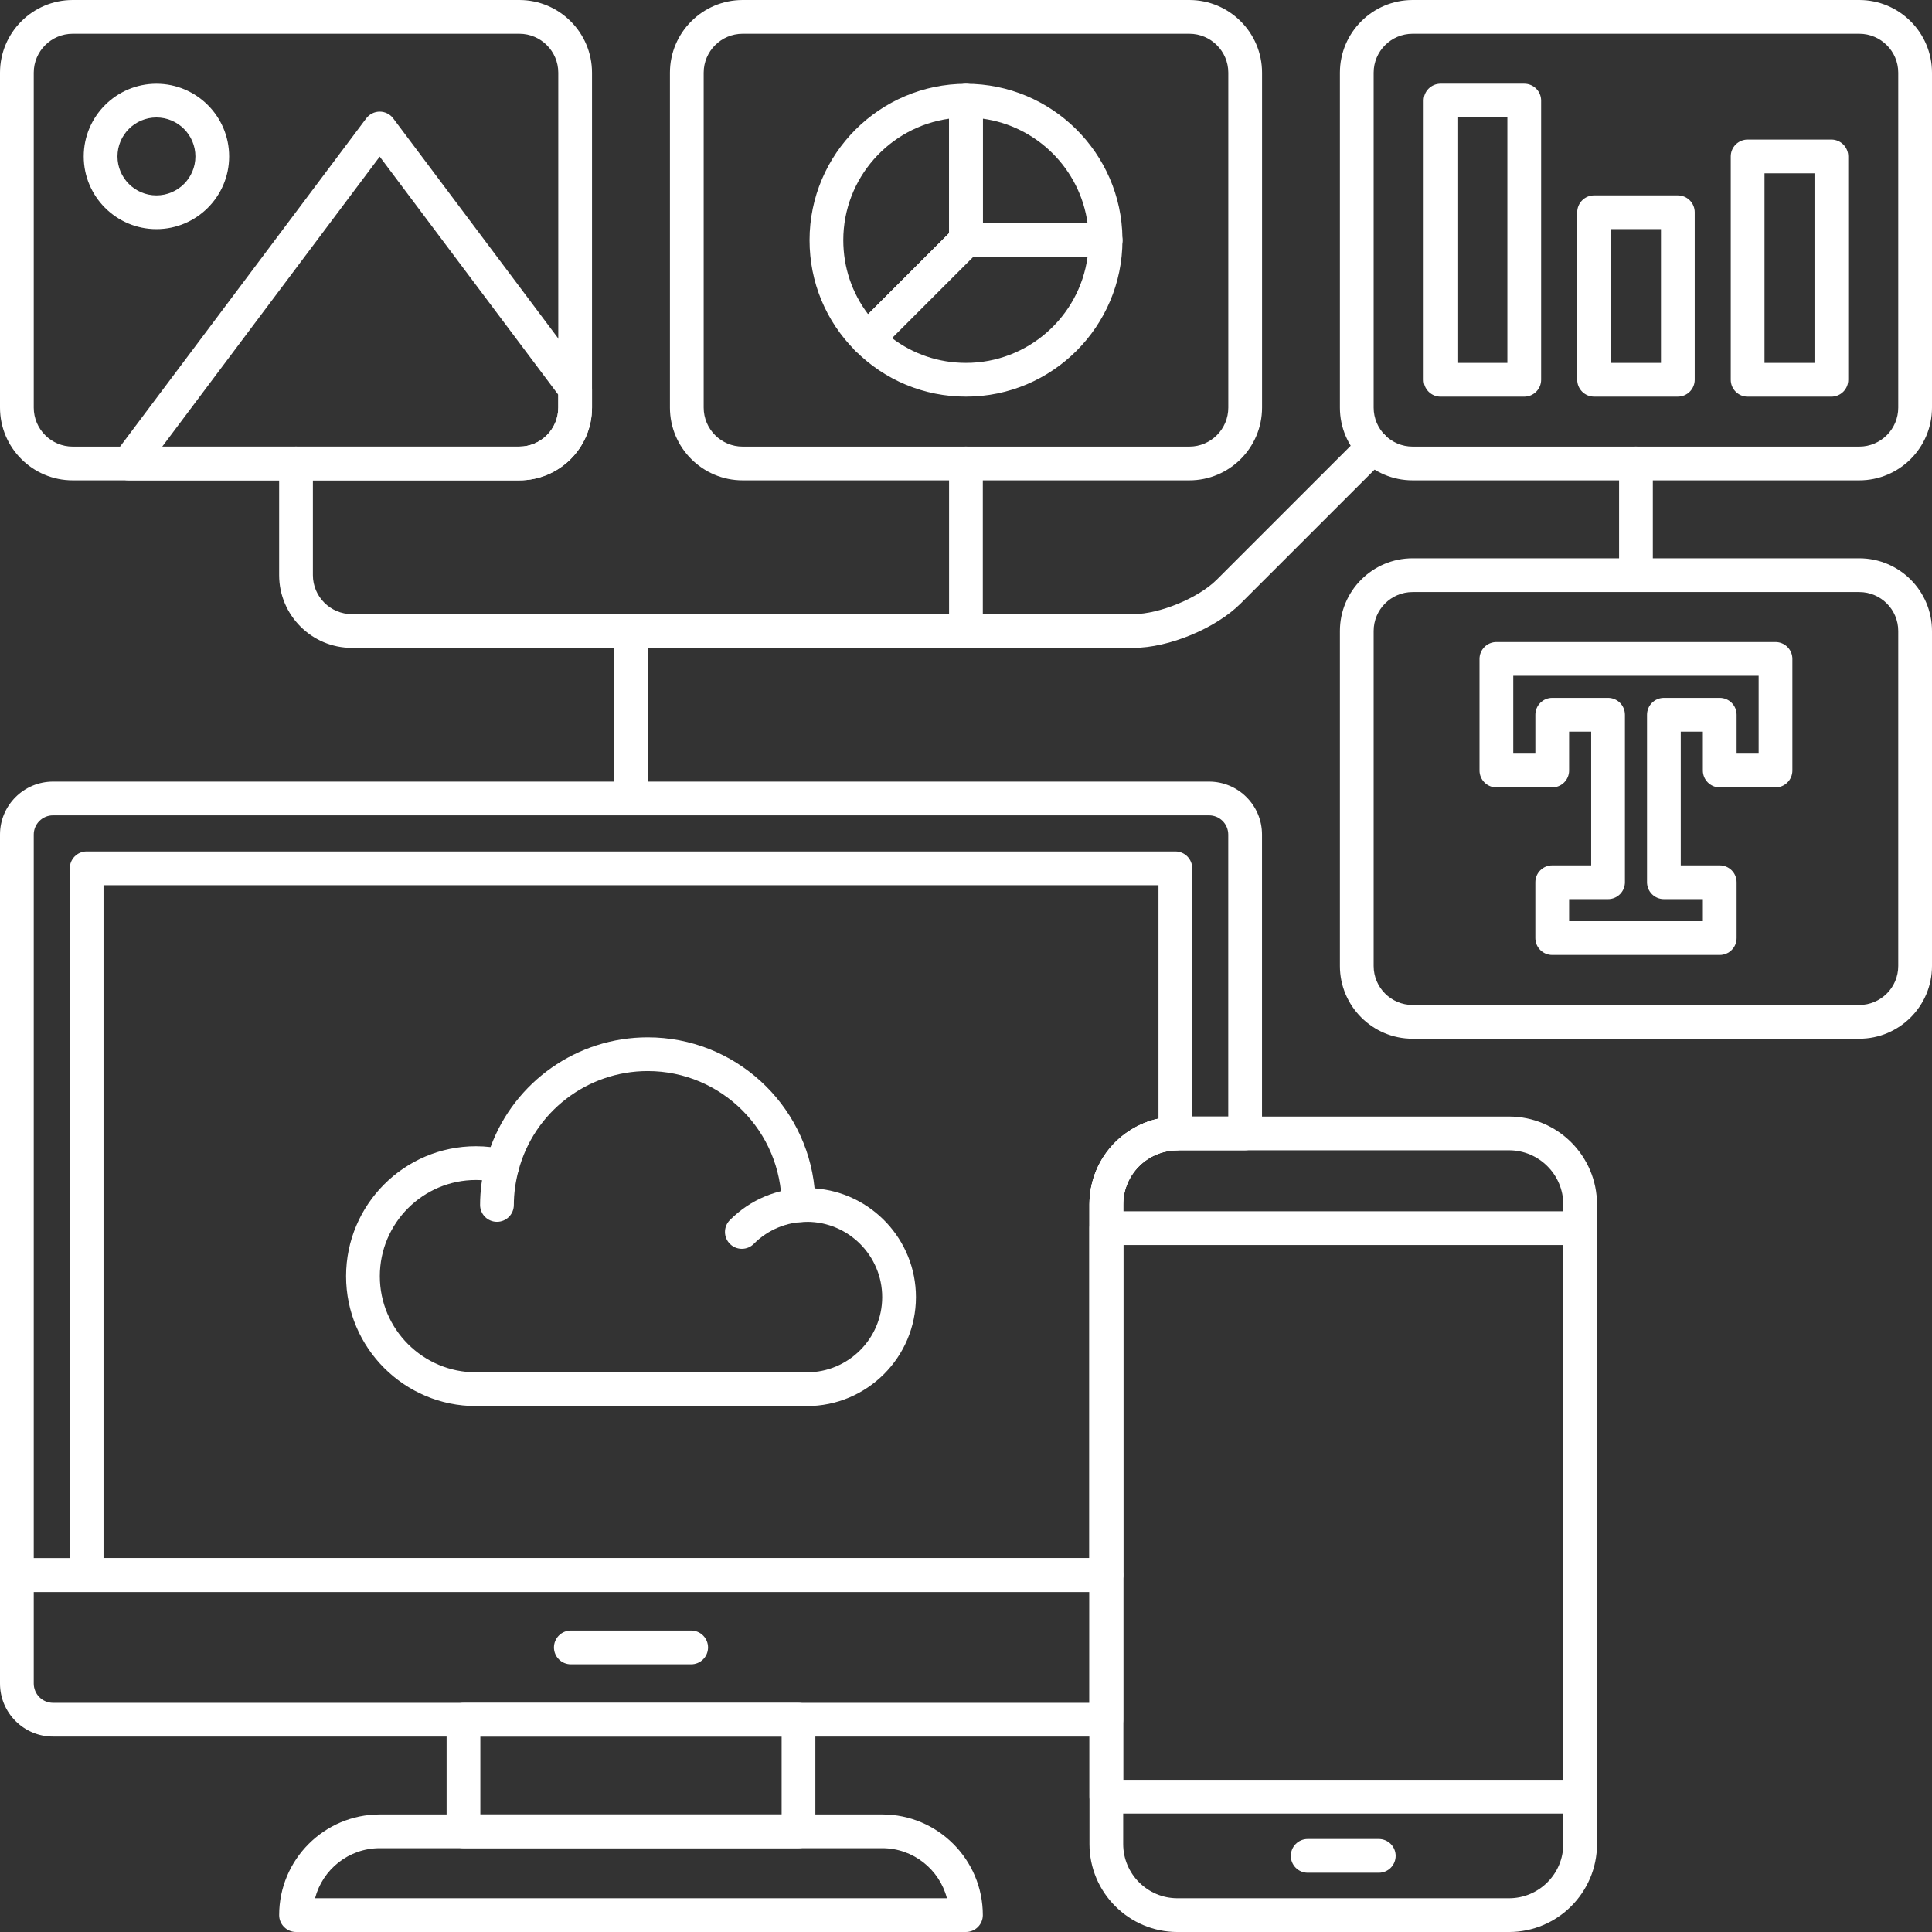 <svg width="164" height="164" viewBox="0 0 164 164" fill="none" xmlns="http://www.w3.org/2000/svg">
<rect x="0" y="0" width="164" height="164" fill="#333333" stroke="none"/>
<path d="M58.671 141.277H48.455C48.075 141.277 47.711 141.126 47.443 140.858C47.174 140.589 47.023 140.225 47.023 139.845C47.023 139.465 47.174 139.1 47.443 138.832C47.711 138.563 48.075 138.412 48.455 138.412H58.671C59.051 138.412 59.415 138.563 59.684 138.832C59.953 139.1 60.103 139.465 60.103 139.845C60.103 140.225 59.953 140.589 59.684 140.858C59.415 141.126 59.051 141.277 58.671 141.277ZM67.781 156.887H39.342C38.963 156.887 38.598 156.736 38.33 156.468C38.061 156.199 37.91 155.835 37.91 155.455V145.982C37.91 145.602 38.061 145.238 38.33 144.969C38.598 144.7 38.963 144.549 39.342 144.549H67.781C67.969 144.549 68.156 144.587 68.329 144.658C68.503 144.73 68.661 144.836 68.794 144.969C68.927 145.102 69.032 145.26 69.104 145.434C69.176 145.607 69.213 145.794 69.213 145.982V155.455C69.213 155.643 69.176 155.829 69.105 156.003C69.032 156.177 68.927 156.335 68.794 156.468C68.661 156.601 68.503 156.706 68.329 156.778C68.156 156.85 67.969 156.887 67.781 156.887ZM40.775 154.022H66.349V147.414H40.775V154.022Z" fill="white"/>
<path d="M81.996 164H25.13C24.941 164 24.755 163.963 24.581 163.891C24.408 163.819 24.25 163.713 24.117 163.58C23.984 163.447 23.878 163.289 23.806 163.116C23.734 162.942 23.697 162.756 23.697 162.568C23.697 157.856 27.528 154.022 32.237 154.022H74.893C79.6 154.022 83.429 157.856 83.429 162.568C83.429 162.948 83.278 163.312 83.009 163.58C82.74 163.849 82.376 164 81.996 164ZM26.744 161.135H80.381C79.746 158.694 77.526 156.887 74.892 156.887H32.237C29.602 156.887 27.38 158.694 26.744 161.135ZM117.04 158.972H111.005C110.625 158.972 110.26 158.821 109.992 158.552C109.723 158.284 109.572 157.919 109.572 157.54C109.572 157.16 109.723 156.795 109.992 156.527C110.26 156.258 110.625 156.107 111.005 156.107H117.04C117.42 156.107 117.784 156.258 118.053 156.527C118.321 156.795 118.472 157.16 118.472 157.54C118.472 157.919 118.321 158.284 118.053 158.552C117.784 158.821 117.42 158.972 117.04 158.972Z" fill="white"/>
<path d="M128.095 164.001H99.947C95.83 164.001 92.481 160.651 92.481 156.534V102.243C92.481 98.127 95.83 94.778 99.947 94.778H128.095C132.214 94.778 135.565 98.127 135.565 102.243V156.534C135.565 160.651 132.214 164.001 128.095 164.001ZM99.947 97.643C97.409 97.643 95.344 99.707 95.344 102.243V156.534C95.344 159.072 97.409 161.136 99.947 161.136H128.094C130.635 161.136 132.701 159.072 132.701 156.534V102.243C132.701 99.707 130.635 97.643 128.094 97.643H99.947Z" fill="white"/>
<path d="M134.134 153.945H93.913C93.533 153.945 93.169 153.794 92.9 153.525C92.631 153.256 92.481 152.892 92.481 152.512V104.253C92.481 103.873 92.631 103.508 92.9 103.24C93.169 102.971 93.533 102.82 93.913 102.82H134.134C134.513 102.82 134.878 102.971 135.146 103.24C135.415 103.508 135.566 103.873 135.566 104.253V152.513C135.566 152.892 135.415 153.257 135.146 153.525C134.878 153.794 134.513 153.945 134.134 153.945ZM95.345 151.08H132.701V105.685H95.345V151.08Z" fill="white"/>
<path d="M93.912 147.411H4.502C2.019 147.411 0 145.392 0 142.911V133.706C0 133.326 0.151 132.962 0.42 132.693C0.688 132.424 1.052 132.273 1.432 132.273H93.912C94.292 132.273 94.656 132.424 94.925 132.693C95.193 132.962 95.344 133.326 95.344 133.706V145.978C95.344 146.166 95.307 146.352 95.235 146.526C95.163 146.7 95.058 146.858 94.925 146.991C94.792 147.124 94.634 147.229 94.46 147.301C94.287 147.373 94.1 147.411 93.912 147.411ZM2.865 135.139V142.912C2.865 143.345 3.038 143.761 3.345 144.067C3.652 144.374 4.068 144.546 4.502 144.546H92.48V135.139H2.865Z" fill="white"/>
<path d="M93.912 135.139H1.432C1.244 135.139 1.058 135.102 0.884 135.03C0.71 134.958 0.552 134.852 0.419 134.719C0.286 134.586 0.181 134.428 0.109 134.254C0.037 134.08 -4.7821e-05 133.894 4.63713e-08 133.706V70.841C4.63713e-08 68.363 2.02 66.347 4.502 66.347H102.632C105.111 66.347 107.127 68.363 107.127 70.841V96.209C107.127 96.589 106.976 96.954 106.707 97.222C106.439 97.491 106.074 97.642 105.694 97.642H99.947C97.409 97.642 95.344 99.706 95.344 102.242V133.706C95.344 133.894 95.307 134.08 95.235 134.254C95.163 134.428 95.058 134.586 94.925 134.719C94.792 134.852 94.634 134.957 94.46 135.029C94.287 135.101 94.1 135.139 93.912 135.139ZM2.865 132.274H92.48V102.242C92.48 98.126 95.829 94.778 99.947 94.778H104.262V70.841C104.261 70.409 104.089 69.995 103.784 69.69C103.478 69.384 103.064 69.213 102.632 69.212H4.502C3.599 69.212 2.865 69.943 2.865 70.841L2.865 132.274Z" fill="white"/>
<path d="M93.912 135.138H7.356C7.168 135.138 6.982 135.101 6.808 135.029C6.634 134.957 6.476 134.852 6.343 134.719C6.21 134.586 6.105 134.428 6.033 134.254C5.961 134.08 5.924 133.894 5.924 133.706V73.709C5.924 73.329 6.075 72.965 6.343 72.696C6.612 72.427 6.976 72.276 7.356 72.276H99.772C99.96 72.276 100.146 72.313 100.32 72.385C100.494 72.457 100.652 72.563 100.785 72.696C100.918 72.829 101.023 72.987 101.095 73.16C101.167 73.334 101.205 73.52 101.205 73.709V96.228C101.205 96.601 101.059 96.96 100.799 97.227C100.539 97.495 100.185 97.65 99.812 97.66C97.307 97.73 95.345 99.743 95.345 102.242V133.705C95.345 134.085 95.194 134.45 94.925 134.718C94.657 134.987 94.292 135.138 93.912 135.138ZM8.788 132.273H92.48V102.242C92.48 98.658 94.962 95.69 98.34 94.963V75.141H8.788V132.273Z" fill="white"/>
<path d="M42.185 103.716C41.805 103.716 41.441 103.565 41.172 103.297C40.904 103.028 40.753 102.664 40.753 102.284C40.753 101.082 40.918 99.851 41.245 98.627C41.293 98.445 41.377 98.274 41.491 98.125C41.605 97.975 41.748 97.85 41.911 97.755C42.074 97.661 42.253 97.6 42.44 97.575C42.626 97.55 42.816 97.562 42.998 97.611C43.365 97.709 43.678 97.948 43.868 98.277C44.059 98.606 44.111 98.997 44.013 99.364C43.751 100.349 43.618 101.331 43.618 102.284C43.618 102.472 43.581 102.658 43.509 102.832C43.437 103.006 43.331 103.164 43.198 103.297C43.065 103.43 42.907 103.535 42.733 103.607C42.559 103.679 42.373 103.716 42.185 103.716ZM62.972 106.008C62.785 106.008 62.599 105.971 62.425 105.899C62.252 105.828 62.094 105.723 61.961 105.59C61.828 105.457 61.722 105.299 61.649 105.125C61.577 104.951 61.54 104.764 61.54 104.576C61.54 104.21 61.679 103.844 61.958 103.565C63.701 101.815 66.023 100.852 68.497 100.852C68.876 100.852 69.241 101.003 69.51 101.271C69.778 101.54 69.929 101.904 69.929 102.284C69.929 102.664 69.778 103.029 69.51 103.297C69.241 103.566 68.876 103.717 68.497 103.717C67.658 103.714 66.828 103.878 66.054 104.199C65.279 104.52 64.577 104.992 63.987 105.587C63.854 105.721 63.696 105.826 63.522 105.899C63.347 105.971 63.161 106.008 62.972 106.008Z" fill="white"/>
<path d="M68.493 119.357H40.407C34.325 119.357 29.377 114.412 29.377 108.332C29.377 102.249 34.325 97.299 40.407 97.299C40.812 97.299 41.223 97.323 41.64 97.371C43.674 91.825 48.985 88.055 54.981 88.055C62.354 88.055 68.436 93.687 69.146 100.874C73.947 101.211 77.751 105.224 77.751 110.109C77.751 115.208 73.597 119.357 68.493 119.357ZM40.407 100.164C35.905 100.164 32.242 103.828 32.242 108.332C32.242 112.832 35.905 116.493 40.407 116.493H68.493C72.018 116.493 74.886 113.629 74.886 110.108C74.886 106.583 72.018 103.716 68.493 103.716C68.288 103.716 68.103 103.725 67.927 103.742C67.728 103.762 67.527 103.74 67.336 103.678C67.146 103.615 66.971 103.514 66.823 103.379C66.674 103.245 66.556 103.081 66.474 102.898C66.393 102.715 66.351 102.517 66.351 102.317C66.351 96.017 61.251 90.919 54.981 90.919C49.841 90.919 45.33 94.39 44.014 99.362C43.918 99.721 43.687 100.03 43.369 100.222C43.05 100.414 42.669 100.474 42.307 100.39C41.645 100.238 41.024 100.164 40.407 100.164ZM44.084 40.776H6.17C2.768 40.776 0 38.007 0 34.602V6.17C0 2.768 2.768 0 6.17 0H44.085C47.486 0 50.254 2.768 50.254 6.17V34.602C50.254 38.007 47.486 40.776 44.084 40.776ZM6.17 2.865C4.347 2.865 2.865 4.347 2.865 6.17V34.602C2.865 36.427 4.347 37.912 6.17 37.912H44.085C45.907 37.912 47.39 36.427 47.39 34.602V6.17C47.39 4.347 45.907 2.865 44.085 2.865L6.17 2.865ZM100.959 40.776H63.04C59.637 40.776 56.868 38.007 56.868 34.602V6.17C56.868 2.768 59.637 0 63.04 0H100.959C104.362 0 107.131 2.768 107.131 6.17V34.602C107.131 38.007 104.362 40.776 100.959 40.776ZM63.04 2.865C61.217 2.865 59.733 4.347 59.733 6.17V34.602C59.733 36.427 61.217 37.912 63.04 37.912H100.959C102.782 37.912 104.266 36.427 104.266 34.602V6.17C104.266 4.347 102.782 2.865 100.959 2.865L63.04 2.865ZM157.827 88.173H119.911C116.508 88.173 113.739 85.403 113.739 81.998V53.562C113.739 50.16 116.508 47.392 119.911 47.392H157.827C161.231 47.392 164 50.16 164 53.562V81.998C164 85.403 161.231 88.173 157.827 88.173ZM119.911 50.256C118.087 50.256 116.604 51.739 116.604 53.561V81.998C116.604 83.823 118.087 85.308 119.911 85.308H157.827C159.651 85.308 161.135 83.823 161.135 81.998V53.561C161.135 51.739 159.651 50.256 157.827 50.256H119.911ZM157.827 40.776H119.911C116.508 40.776 113.739 38.007 113.739 34.602V6.17C113.739 2.768 116.508 0 119.911 0H157.827C161.231 0 164 2.768 164 6.17V34.602C164 38.007 161.231 40.776 157.827 40.776ZM119.911 2.865C118.087 2.865 116.604 4.347 116.604 6.17V34.602C116.604 36.427 118.087 37.912 119.911 37.912H157.827C159.651 37.912 161.135 36.427 161.135 34.602V6.17C161.135 4.347 159.651 2.865 157.827 2.865L119.911 2.865Z" fill="white"/>
<path d="M93.857 21.82H81.997C81.809 21.82 81.622 21.783 81.449 21.711C81.275 21.639 81.117 21.534 80.984 21.401C80.851 21.268 80.746 21.11 80.674 20.936C80.602 20.762 80.564 20.576 80.564 20.388V8.543C80.564 8.163 80.715 7.798 80.984 7.53C81.253 7.261 81.617 7.11 81.997 7.11C89.273 7.11 95.199 12.984 95.281 20.235C95.303 20.435 95.282 20.637 95.22 20.828C95.158 21.02 95.057 21.196 94.923 21.345C94.788 21.495 94.624 21.614 94.44 21.696C94.257 21.778 94.058 21.82 93.857 21.82ZM83.429 18.956H92.32C91.684 14.356 88.031 10.706 83.429 10.073V18.956Z" fill="white"/>
<path d="M73.621 30.195C73.434 30.195 73.248 30.159 73.074 30.087C72.9 30.015 72.743 29.91 72.61 29.777C70.101 27.273 68.72 23.939 68.72 20.389C68.72 13.072 74.675 7.116 81.996 7.111H81.997C82.377 7.112 82.741 7.262 83.01 7.531C83.278 7.8 83.429 8.164 83.429 8.544V20.388C83.429 20.768 83.278 21.133 83.01 21.401L74.634 29.776C74.501 29.909 74.344 30.015 74.17 30.087C73.996 30.159 73.81 30.195 73.621 30.195ZM80.564 10.075C75.498 10.777 71.584 15.136 71.584 20.388C71.584 22.689 72.323 24.873 73.689 26.67L80.564 19.795V10.075H80.564Z" fill="white"/>
<path d="M82 33.669C78.45 33.669 75.114 32.285 72.606 29.773C72.338 29.505 72.188 29.14 72.188 28.761C72.188 28.381 72.339 28.017 72.608 27.749L80.983 19.374C81.116 19.241 81.274 19.136 81.448 19.064C81.621 18.992 81.808 18.955 81.996 18.955H93.849C94.037 18.955 94.223 18.992 94.397 19.064C94.57 19.136 94.728 19.241 94.862 19.374C94.995 19.507 95.1 19.665 95.172 19.839C95.244 20.013 95.281 20.199 95.281 20.387C95.281 27.71 89.323 33.669 82 33.669ZM75.713 28.694C77.513 30.063 79.699 30.804 82 30.804C87.257 30.804 91.618 26.888 92.318 21.819H82.589L75.713 28.694ZM145.982 81.061H131.762C131.383 81.061 131.018 80.91 130.75 80.642C130.481 80.373 130.33 80.009 130.33 79.629V74.891C130.33 74.511 130.481 74.147 130.75 73.878C131.018 73.61 131.383 73.459 131.762 73.459H135.069V62.105H133.195V65.406C133.195 65.595 133.158 65.781 133.086 65.955C133.014 66.129 132.908 66.286 132.775 66.419C132.642 66.552 132.484 66.658 132.31 66.73C132.136 66.802 131.95 66.839 131.762 66.839H127.023C126.835 66.839 126.649 66.802 126.475 66.73C126.301 66.658 126.144 66.552 126.01 66.419C125.877 66.286 125.772 66.129 125.7 65.955C125.628 65.781 125.591 65.595 125.591 65.406V55.932C125.591 55.744 125.628 55.557 125.7 55.383C125.772 55.21 125.877 55.052 126.01 54.919C126.144 54.786 126.301 54.68 126.475 54.608C126.649 54.536 126.835 54.499 127.023 54.499H150.716C150.904 54.499 151.09 54.536 151.264 54.608C151.438 54.68 151.596 54.786 151.729 54.919C151.862 55.052 151.967 55.21 152.039 55.383C152.111 55.557 152.148 55.744 152.148 55.932V65.406C152.148 65.595 152.111 65.781 152.039 65.955C151.967 66.129 151.862 66.286 151.729 66.419C151.596 66.552 151.438 66.658 151.264 66.73C151.09 66.802 150.904 66.839 150.716 66.839H145.982C145.793 66.839 145.607 66.802 145.433 66.73C145.26 66.658 145.102 66.552 144.969 66.419C144.836 66.286 144.73 66.128 144.658 65.955C144.586 65.781 144.549 65.595 144.549 65.406V62.105H142.673V73.459H145.982C146.361 73.459 146.726 73.61 146.994 73.878C147.263 74.147 147.414 74.511 147.414 74.891V79.629C147.414 80.009 147.263 80.373 146.994 80.642C146.726 80.91 146.362 81.061 145.982 81.061ZM133.195 78.196H144.55V76.323H141.242C141.053 76.323 140.867 76.287 140.693 76.215C140.52 76.143 140.362 76.037 140.229 75.904C140.096 75.771 139.99 75.613 139.918 75.439C139.846 75.266 139.809 75.079 139.809 74.891V60.673C139.809 60.485 139.846 60.298 139.918 60.124C139.99 59.951 140.096 59.793 140.229 59.66C140.362 59.527 140.52 59.421 140.693 59.349C140.867 59.277 141.053 59.24 141.242 59.24H145.982C146.362 59.24 146.726 59.391 146.995 59.66C147.263 59.929 147.414 60.293 147.414 60.673V63.974H149.284V57.364H128.456V63.974H130.331V60.673C130.331 60.293 130.482 59.929 130.75 59.66C131.019 59.391 131.383 59.24 131.763 59.24H136.502C136.882 59.24 137.246 59.391 137.515 59.66C137.783 59.929 137.934 60.293 137.934 60.673V74.891C137.934 75.271 137.783 75.635 137.515 75.904C137.246 76.172 136.882 76.323 136.502 76.323H133.196V78.196H133.195ZM13.279 19.45C9.876 19.45 7.107 16.682 7.107 13.278C7.107 9.875 9.876 7.107 13.279 7.107C16.683 7.107 19.451 9.875 19.451 13.278C19.451 16.682 16.682 19.45 13.279 19.45ZM13.279 9.971C11.456 9.971 9.972 11.455 9.972 13.278C9.972 15.102 11.456 16.585 13.279 16.585C15.103 16.585 16.587 15.102 16.587 13.278C16.586 11.455 15.103 9.971 13.279 9.971ZM44.086 40.775H10.909C10.643 40.775 10.382 40.701 10.156 40.561C9.93 40.421 9.747 40.221 9.628 39.983C9.509 39.745 9.459 39.479 9.482 39.214C9.506 38.949 9.604 38.696 9.763 38.483L31.087 10.049C31.221 9.871 31.393 9.726 31.592 9.627C31.791 9.527 32.011 9.475 32.233 9.475C32.456 9.475 32.675 9.527 32.874 9.627C33.073 9.726 33.246 9.871 33.379 10.049L49.968 32.168C50.153 32.416 50.254 32.718 50.254 33.028V34.6C50.254 38.005 47.487 40.775 44.086 40.775ZM13.773 37.911H44.086C45.907 37.911 47.389 36.426 47.389 34.6V33.505L32.233 13.295L13.773 37.911ZM155.459 33.671H148.35C148.162 33.671 147.975 33.634 147.801 33.562C147.628 33.49 147.47 33.384 147.337 33.251C147.204 33.118 147.098 32.96 147.026 32.787C146.954 32.613 146.917 32.426 146.917 32.238V13.278C146.917 13.09 146.954 12.904 147.026 12.73C147.098 12.557 147.204 12.399 147.337 12.266C147.47 12.133 147.628 12.027 147.801 11.955C147.975 11.883 148.162 11.846 148.35 11.846H155.459C155.838 11.846 156.203 11.997 156.471 12.266C156.74 12.534 156.891 12.899 156.891 13.278V32.238C156.891 32.618 156.74 32.983 156.471 33.251C156.203 33.52 155.838 33.671 155.459 33.671ZM149.782 30.806H154.026V14.711H149.782V30.806ZM142.426 33.669H135.317C135.129 33.669 134.942 33.632 134.769 33.56C134.595 33.488 134.437 33.382 134.304 33.249C134.171 33.116 134.065 32.958 133.993 32.784C133.921 32.611 133.884 32.424 133.884 32.236V18.018C133.884 17.83 133.921 17.643 133.993 17.47C134.065 17.296 134.171 17.138 134.304 17.005C134.437 16.872 134.595 16.766 134.769 16.694C134.942 16.622 135.129 16.585 135.317 16.585H142.426C142.614 16.585 142.8 16.623 142.974 16.695C143.148 16.767 143.305 16.872 143.438 17.005C143.571 17.138 143.677 17.296 143.749 17.47C143.821 17.643 143.858 17.83 143.858 18.018V32.236C143.858 32.616 143.707 32.98 143.438 33.249C143.17 33.517 142.806 33.668 142.426 33.669ZM136.749 30.804H140.993V19.45H136.749V30.804ZM129.388 33.671H122.281C122.093 33.671 121.907 33.634 121.733 33.562C121.559 33.49 121.401 33.384 121.268 33.251C121.135 33.118 121.03 32.96 120.958 32.787C120.886 32.613 120.849 32.426 120.849 32.238V8.537C120.849 8.349 120.886 8.162 120.958 7.989C121.03 7.815 121.135 7.657 121.268 7.524C121.401 7.391 121.559 7.285 121.733 7.213C121.907 7.141 122.093 7.104 122.281 7.104H129.388C129.768 7.104 130.133 7.255 130.401 7.524C130.67 7.793 130.821 8.157 130.821 8.537V32.238C130.821 32.426 130.784 32.612 130.712 32.786C130.64 32.96 130.534 33.118 130.401 33.251C130.268 33.384 130.11 33.49 129.937 33.562C129.763 33.634 129.576 33.671 129.388 33.671ZM123.714 30.806H127.956V9.969H123.714V30.806ZM81.996 54.992C81.616 54.992 81.251 54.842 80.983 54.573C80.714 54.304 80.563 53.94 80.563 53.56V39.343C80.563 38.963 80.714 38.598 80.983 38.33C81.252 38.061 81.616 37.91 81.996 37.91C82.376 37.91 82.74 38.061 83.009 38.33C83.277 38.598 83.428 38.963 83.428 39.343V53.56C83.428 53.748 83.391 53.935 83.319 54.108C83.247 54.282 83.142 54.44 83.009 54.573C82.876 54.706 82.718 54.812 82.544 54.884C82.37 54.956 82.184 54.992 81.996 54.992ZM138.869 50.251C138.489 50.251 138.125 50.1 137.856 49.832C137.588 49.563 137.437 49.199 137.437 48.819V39.343C137.437 38.963 137.588 38.599 137.856 38.33C138.125 38.061 138.489 37.91 138.869 37.91C139.249 37.91 139.613 38.061 139.882 38.33C140.151 38.599 140.302 38.963 140.302 39.343V48.819C140.302 49.007 140.265 49.194 140.193 49.367C140.121 49.541 140.015 49.699 139.882 49.832C139.749 49.965 139.591 50.071 139.417 50.142C139.243 50.215 139.057 50.252 138.869 50.251ZM53.561 69.211C53.181 69.211 52.817 69.06 52.548 68.791C52.28 68.523 52.129 68.159 52.129 67.779V53.56C52.129 53.18 52.28 52.816 52.548 52.547C52.817 52.279 53.181 52.128 53.561 52.128C53.941 52.128 54.305 52.279 54.574 52.547C54.842 52.816 54.993 53.18 54.993 53.56V67.779C54.993 68.159 54.842 68.523 54.574 68.791C54.305 69.06 53.941 69.211 53.561 69.211Z" fill="white"/>
<path d="M96.218 54.994H29.869C26.465 54.994 23.695 52.224 23.695 48.82V39.344C23.695 38.964 23.846 38.6 24.115 38.331C24.383 38.062 24.748 37.911 25.128 37.911C25.507 37.911 25.872 38.062 26.14 38.331C26.409 38.6 26.56 38.964 26.56 39.344V48.82C26.56 50.645 28.044 52.129 29.869 52.129H96.218C98.427 52.129 101.734 50.759 103.294 49.198L115.553 36.941C115.822 36.672 116.186 36.522 116.566 36.522C116.946 36.522 117.31 36.672 117.579 36.941C117.847 37.21 117.998 37.574 117.998 37.954C117.998 38.334 117.847 38.698 117.579 38.967L105.32 51.223C103.208 53.337 99.209 54.994 96.218 54.994Z" fill="white"/>
</svg>
